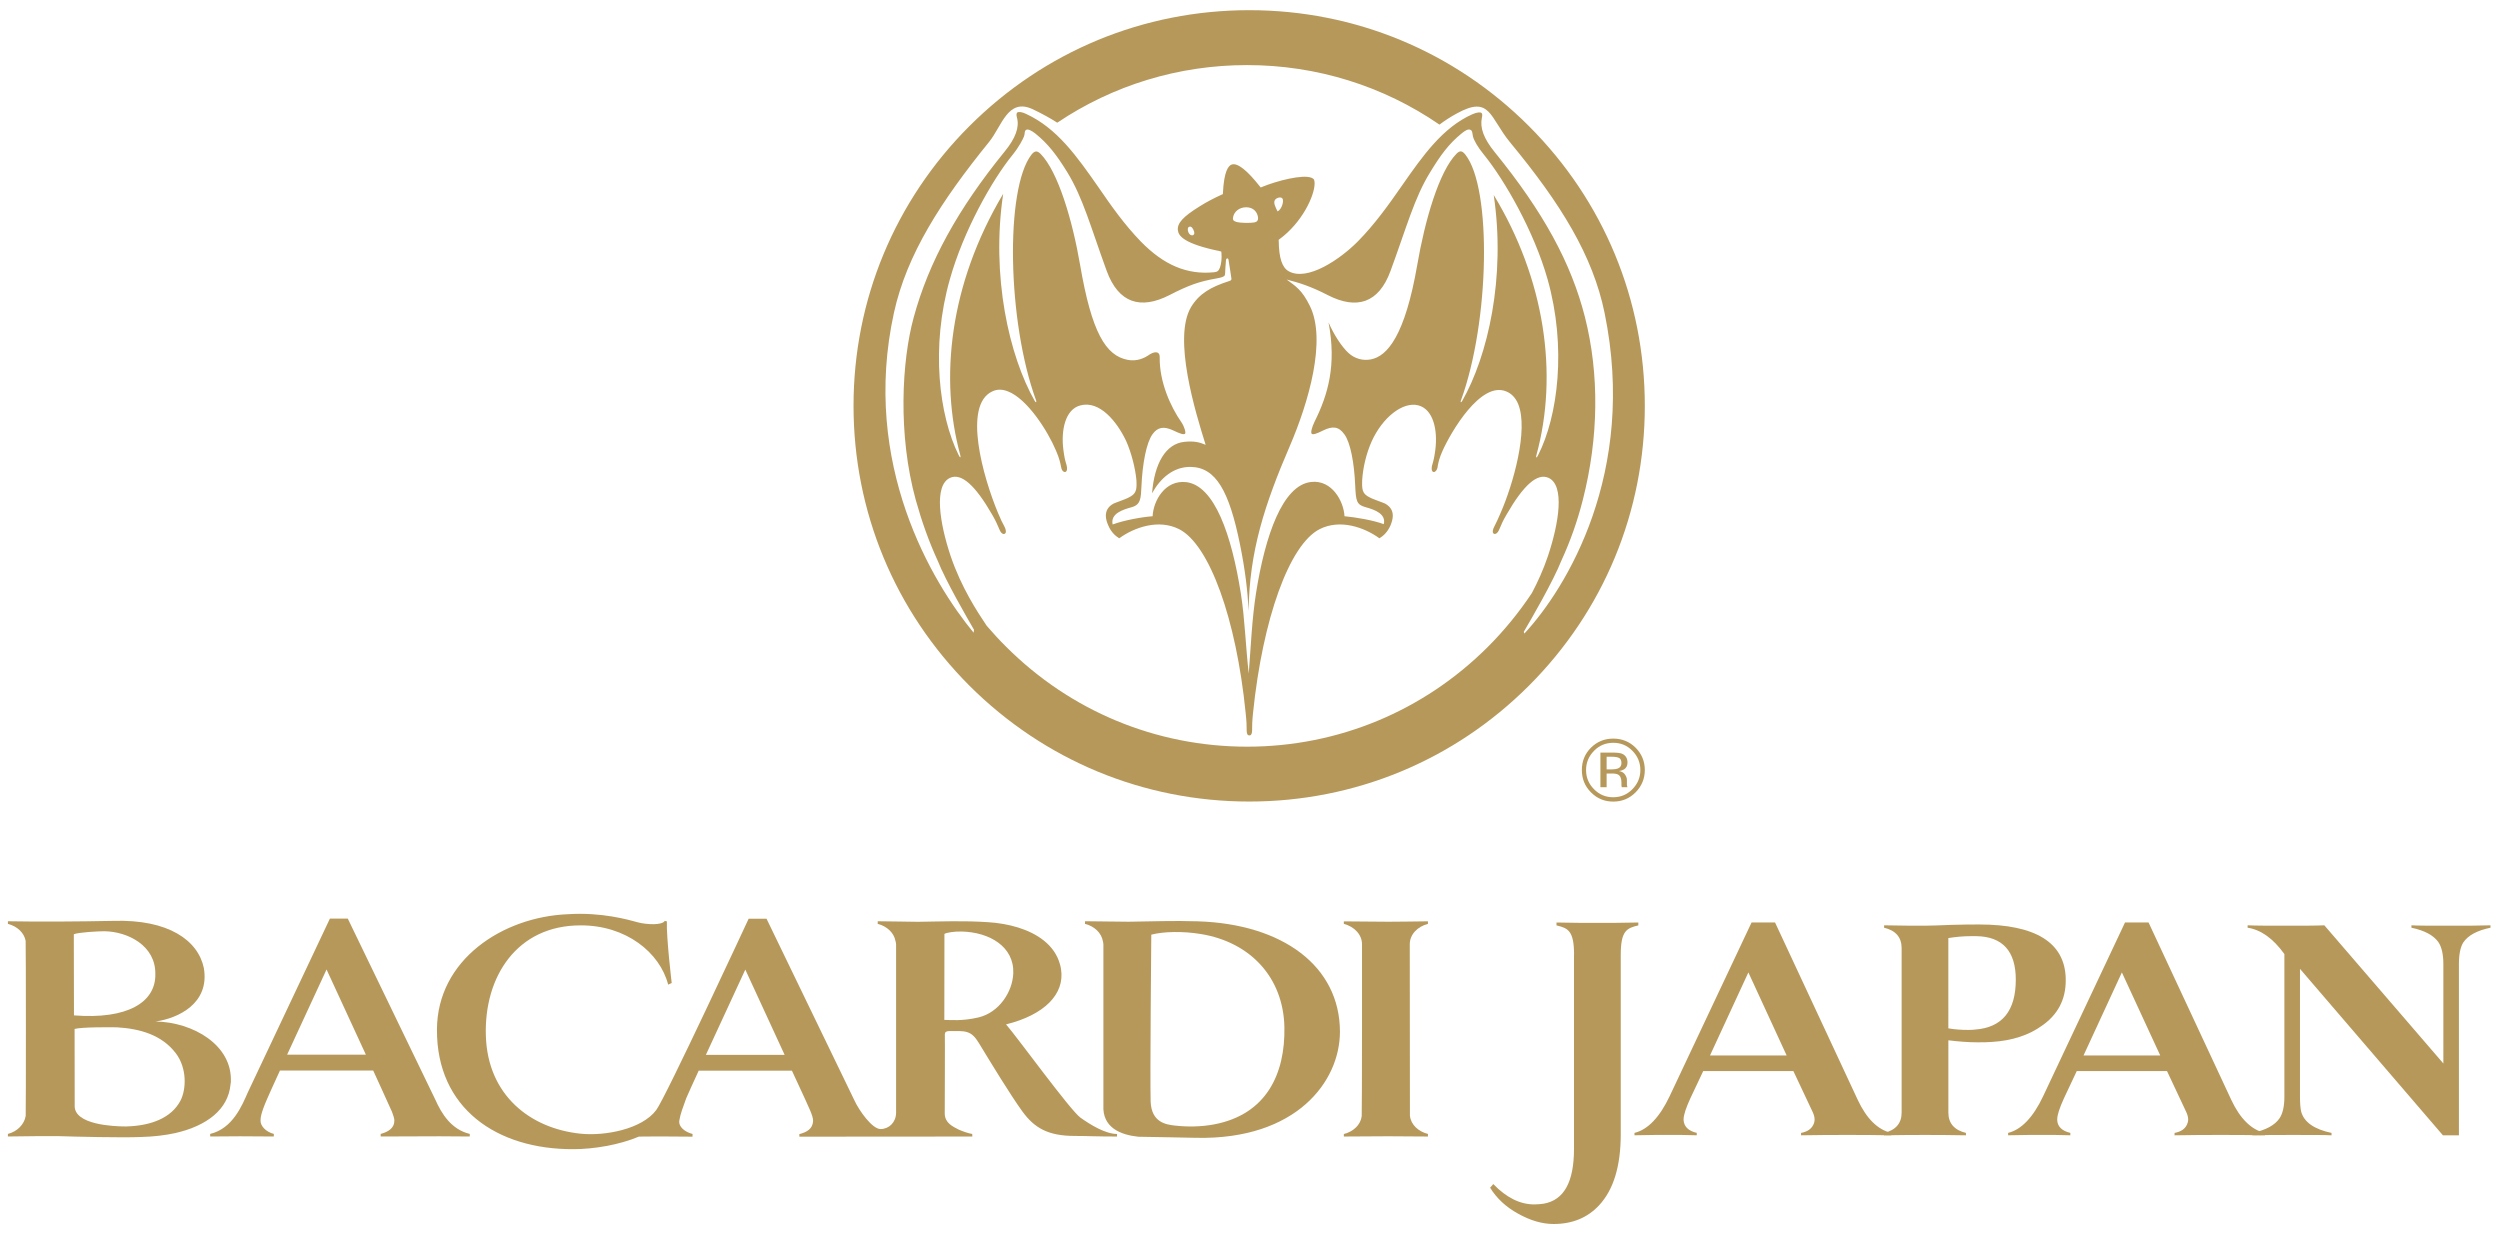 <?xml version="1.0" encoding="utf-8"?>
<!-- Generator: Adobe Illustrator 22.1.0, SVG Export Plug-In . SVG Version: 6.00 Build 0)  -->
<svg version="1.1" id="レイヤー_1" xmlns="http://www.w3.org/2000/svg" xmlns:xlink="http://www.w3.org/1999/xlink" x="0px"
	 y="0px" viewBox="0 0 97 48" enable-background="new 0 0 97 48" xml:space="preserve">
<title>アートボード 1</title>
<g>
	<g>
		<path fill="#B6985B" d="M59.323,4.893c-2.898-2.9-6.756-4.498-10.852-4.498c-4.102,0-7.954,1.597-10.858,4.498
			c-2.898,2.9-4.496,6.751-4.496,10.853c0,4.1,1.598,7.956,4.496,10.858c2.905,2.898,6.756,4.496,10.858,4.496
			c4.096,0,7.954-1.597,10.852-4.496c2.902-2.902,4.496-6.758,4.496-10.858C63.818,11.644,62.225,7.794,59.323,4.893z
			 M46.779,17.259c-0.246-0.106-0.465-0.154-0.829-0.115c-0.73,0.077-1.162,0.854-1.25,1.994c0.322-0.585,0.829-1.03,1.497-1.022
			c0.987,0.015,1.496,0.95,1.913,2.998c0.2,0.987,0.295,1.773,0.337,2.587c0.025-2.281,0.608-4.105,1.61-6.424
			c0.707-1.651,1.422-4.073,0.768-5.403c-0.313-0.64-0.564-0.773-0.903-1.028c0.476,0.122,0.93,0.26,1.606,0.609
			c1.103,0.564,1.966,0.317,2.425-0.945c0.627-1.703,0.922-2.83,1.538-3.829c0.394-0.646,0.712-1.094,1.233-1.515
			c0.131-0.103,0.246-0.176,0.335-0.125c0.078,0.038,0.063,0.131,0.09,0.245c0.038,0.159,0.179,0.414,0.436,0.727
			c0.799,0.988,1.93,2.951,2.46,4.819c0.745,2.634,0.406,5.318-0.37,6.836c-0.05,0.105-0.095,0.114-0.063-0.007
			c0.865-3.159,0.319-6.844-1.656-10.095c0.475,3.198-0.227,6.245-1.225,7.996c-0.042,0.069-0.076,0.05-0.049-0.019
			c1.122-3.07,1.204-8.243,0.175-9.542c-0.131-0.164-0.215-0.164-0.344-0.037c-0.678,0.688-1.227,2.581-1.526,4.326
			c-0.474,2.727-1.155,3.529-1.794,3.654c-0.313,0.061-0.629-0.026-0.871-0.247c-0.259-0.239-0.556-0.688-0.775-1.185
			c0.314,1.65-0.017,2.8-0.545,3.855c-0.104,0.216-0.156,0.425-0.106,0.465c0.049,0.04,0.175,0.005,0.44-0.129
			c0.371-0.181,0.607-0.16,0.829,0.154c0.234,0.321,0.381,1.116,0.417,1.993c0.028,0.588,0.05,0.73,0.396,0.827
			c0.383,0.104,0.808,0.27,0.712,0.661c-0.421-0.158-1.107-0.269-1.524-0.308c-0.028-0.569-0.48-1.424-1.299-1.329
			c-1.099,0.127-1.774,2.052-2.134,4.313c-0.156,1.012-0.198,2.001-0.282,3.119c-0.124-1.088-0.149-2.099-0.307-3.111
			c-0.358-2.262-1.019-4.183-2.118-4.315c-0.821-0.094-1.277,0.72-1.305,1.324c-0.4,0.025-1.122,0.158-1.551,0.319
			c-0.093-0.428,0.402-0.577,0.743-0.672c0.345-0.097,0.354-0.339,0.375-0.815c0.038-0.88,0.194-1.694,0.43-2.016
			c0.189-0.263,0.423-0.328,0.81-0.143c0.269,0.129,0.396,0.169,0.451,0.125c0.042-0.038-0.025-0.273-0.137-0.44
			c-0.427-0.611-0.859-1.57-0.846-2.525c0.004-0.287-0.259-0.2-0.404-0.101c-0.191,0.134-0.48,0.268-0.836,0.2
			c-0.859-0.164-1.398-1.068-1.846-3.672c-0.299-1.745-0.857-3.631-1.534-4.319c-0.128-0.128-0.225-0.135-0.356,0.029
			c-1.023,1.318-0.943,6.472,0.183,9.542c0.019,0.069-0.01,0.088-0.053,0.019c-0.997-1.751-1.702-4.845-1.227-8.041
			c-2.096,3.526-2.471,7.175-1.665,10.134c0.033,0.117-0.011,0.113-0.061,0.006c-0.764-1.541-1.092-4.196-0.341-6.83
			c0.526-1.868,1.629-3.838,2.433-4.824c0.252-0.312,0.398-0.604,0.442-0.714c0.044-0.116,0.007-0.192,0.074-0.249
			c0.074-0.058,0.226,0.03,0.356,0.128c0.522,0.42,0.848,0.861,1.248,1.507c0.612,1,0.909,2.126,1.53,3.829
			c0.461,1.262,1.322,1.509,2.429,0.945c0.764-0.393,1.155-0.53,1.833-0.65c0.169-0.031,0.28-0.059,0.316-0.114
			c0.025-0.039,0.015-0.13,0.031-0.344c0.009-0.107,0.011-0.179,0.021-0.258c0.015-0.083,0.088-0.077,0.097-0.008
			c0.038,0.211,0.065,0.422,0.103,0.663c0.023,0.108,0.017,0.136-0.089,0.167c-0.69,0.224-1.145,0.476-1.465,1.001
			C45.493,13.116,46.39,16.017,46.779,17.259z M47.85,8.4c0.038-0.17,0.215-0.358,0.501-0.358c0.299,0,0.429,0.203,0.457,0.371
			c0.023,0.14-0.038,0.197-0.133,0.216c-0.143,0.028-0.534,0.031-0.711-0.021C47.84,8.57,47.82,8.514,47.85,8.4z M49.458,7.776
			c0.049-0.104,0.246-0.157,0.301-0.072c0.063,0.08-0.015,0.409-0.189,0.5C49.471,8.008,49.414,7.88,49.458,7.776z M48.387,28.971
			c-3.532,0-6.851-1.381-9.349-3.877c-0.265-0.261-0.513-0.536-0.756-0.816c-0.356-0.533-0.983-1.48-1.4-2.711
			c-0.425-1.276-0.657-2.738-0.017-3.028c0.434-0.192,0.968,0.276,1.635,1.436c0.135,0.233,0.2,0.385,0.259,0.525l0.038,0.085
			c0.032,0.068,0.076,0.115,0.122,0.13c0.027,0.009,0.048,0.007,0.069-0.008c0.065-0.036,0.042-0.162-0.008-0.261
			c-0.093-0.174-0.156-0.298-0.261-0.553c-0.579-1.392-1.366-4.174-0.219-4.706c0.186-0.09,0.392-0.088,0.611,0
			c0.741,0.287,1.534,1.516,1.863,2.299c0.131,0.308,0.16,0.453,0.19,0.601l0.013,0.06c0.015,0.077,0.053,0.134,0.095,0.154
			c0.025,0.017,0.046,0.017,0.067,0.01c0.072-0.025,0.074-0.152,0.046-0.254l-0.004-0.016c-0.055-0.177-0.082-0.281-0.122-0.587
			c-0.097-0.747,0.065-1.572,0.661-1.725c0.743-0.196,1.415,0.621,1.774,1.381c0.202,0.453,0.358,1.053,0.4,1.532
			c0.004,0.06,0.004,0.114,0.004,0.163c0,0.26-0.07,0.374-0.271,0.481c-0.097,0.057-0.23,0.101-0.356,0.151
			c-0.101,0.04-0.202,0.072-0.265,0.102c-0.225,0.123-0.299,0.291-0.299,0.472c0,0.13,0.042,0.261,0.095,0.377
			c0.113,0.269,0.282,0.41,0.423,0.498c0.585-0.424,1.526-0.758,2.326-0.354c1.172,0.598,2.214,3.463,2.58,7.131
			c0.036,0.331,0.04,0.505,0.04,0.674c0,0.088,0.015,0.145,0.042,0.174c0.019,0.017,0.04,0.024,0.065,0.024s0.044-0.007,0.057-0.024
			c0.029-0.029,0.046-0.086,0.046-0.174c0-0.168,0.002-0.343,0.036-0.674c0.377-3.668,1.412-6.533,2.582-7.131
			c0.796-0.404,1.739-0.07,2.322,0.354c0.143-0.087,0.309-0.228,0.429-0.498c0.046-0.116,0.09-0.247,0.09-0.377
			c0-0.181-0.076-0.349-0.299-0.472c-0.065-0.03-0.16-0.062-0.265-0.102c-0.126-0.05-0.259-0.094-0.358-0.151
			c-0.202-0.108-0.269-0.22-0.269-0.501c0-0.045,0-0.091,0.002-0.143c0.03-0.503,0.16-1.041,0.366-1.509
			c0.425-0.945,1.216-1.56,1.812-1.405c0.592,0.153,0.758,0.978,0.661,1.725c-0.04,0.306-0.069,0.411-0.12,0.587l-0.006,0.016
			c-0.025,0.102-0.025,0.228,0.044,0.254c0.023,0.008,0.049,0.008,0.067-0.01c0.044-0.021,0.08-0.078,0.099-0.154l0.013-0.082
			c0.028-0.14,0.057-0.29,0.187-0.58c0.326-0.725,1.477-2.705,2.465-2.298c0.206,0.082,0.367,0.249,0.467,0.493
			c0.407,1.003-0.2,3.118-0.679,4.215c-0.11,0.256-0.167,0.378-0.255,0.55c-0.055,0.099-0.076,0.225-0.017,0.261
			c0.021,0.015,0.046,0.017,0.069,0.008c0.053-0.016,0.093-0.062,0.128-0.13L58.19,20.5c0.059-0.14,0.12-0.292,0.259-0.525
			c0.665-1.16,1.198-1.627,1.631-1.436c0.642,0.289,0.408,1.751-0.017,3.028c-0.181,0.537-0.402,1.019-0.623,1.439
			c-0.493,0.743-1.065,1.446-1.707,2.089C55.237,27.591,51.914,28.971,48.387,28.971z M59.123,24.514
			c0.284-0.484,1.141-1.959,1.461-2.768c0.339-0.736,0.621-1.528,0.829-2.35c0.619-2.425,0.642-4.876,0.085-7.084
			c-0.537-2.118-1.623-4.094-3.5-6.405c-0.428-0.525-0.583-0.948-0.502-1.335c0.024-0.096,0.019-0.164-0.016-0.192
			c-0.036-0.028-0.156-0.035-0.358,0.055c-1.143,0.511-1.913,1.601-2.719,2.757c-0.518,0.744-1.057,1.507-1.731,2.187
			c-0.677,0.681-1.944,1.547-2.668,1.147c-0.259-0.142-0.383-0.519-0.389-1.18l-0.006-0.037l0.027-0.023
			c0.888-0.646,1.371-1.698,1.371-2.166c0-0.058-0.005-0.104-0.021-0.143c-0.013-0.032-0.045-0.057-0.094-0.077
			c-0.342-0.146-1.353,0.117-1.927,0.354l-0.048,0.021l-0.036-0.043c-0.494-0.626-0.856-0.913-1.083-0.851
			C47.663,6.421,47.49,6.64,47.45,7.487l-0.002,0.046l-0.042,0.016c-0.326,0.15-0.602,0.295-0.861,0.459
			c-0.64,0.396-0.873,0.652-0.844,0.921c0.023,0.226,0.234,0.527,1.635,0.818l0.05,0.015l0.006,0.055
			c0.017,0.206-0.004,0.416-0.057,0.561c-0.051,0.134-0.101,0.174-0.234,0.186c-1.04,0.102-1.939-0.275-2.829-1.185
			c-0.638-0.655-1.16-1.395-1.652-2.114c-0.821-1.175-1.597-2.29-2.81-2.846c-0.149-0.073-0.286-0.094-0.343-0.051
			c-0.034,0.036-0.036,0.105-0.006,0.205c0.095,0.371-0.061,0.793-0.474,1.299c-1.829,2.246-2.953,4.299-3.536,6.445
			c-0.465,1.698-0.617,4.55,0.08,7.08c0.236,0.847,0.518,1.634,0.85,2.354c0.316,0.798,1.145,2.223,1.41,2.684l-0.015,0.113
			c-1.587-1.922-4.384-6.534-3.089-12.422c0.495-2.246,1.81-4.303,3.69-6.62c0.497-0.612,0.724-1.724,1.696-1.267
			c0.343,0.164,0.657,0.333,0.949,0.521c2.162-1.453,4.704-2.235,7.362-2.235c2.705,0,5.287,0.811,7.468,2.31
			c0.193-0.147,0.408-0.289,0.669-0.431c1.312-0.724,1.267,0.147,2.081,1.132c1.96,2.371,3.199,4.379,3.656,6.604
			c1.274,6.206-1.49,10.694-3.113,12.443L59.123,24.514z M46.288,9.124c-0.055,0.026-0.139-0.016-0.177-0.107
			c-0.038-0.092-0.03-0.181,0.01-0.209c0.057-0.032,0.12-0.02,0.177,0.094C46.356,9.017,46.356,9.091,46.288,9.124z"/>
		<g>
			<g>
				<path fill="#B6985B" d="M63.336,29.13c0.202,0.204,0.31,0.455,0.31,0.745c0,0.297-0.108,0.541-0.31,0.747
					c-0.204,0.208-0.452,0.311-0.743,0.311c-0.297,0-0.541-0.103-0.745-0.311c-0.204-0.206-0.309-0.45-0.309-0.747
					c0-0.29,0.109-0.541,0.311-0.745c0.202-0.208,0.452-0.309,0.744-0.309C62.884,28.82,63.133,28.921,63.336,29.13z M63.461,29.01
					c-0.24-0.238-0.531-0.352-0.867-0.352c-0.339,0-0.621,0.114-0.865,0.352c-0.24,0.242-0.353,0.53-0.353,0.865
					c0,0.337,0.113,0.627,0.352,0.867c0.24,0.242,0.524,0.36,0.867,0.36c0.337,0,0.627-0.118,0.867-0.36
					c0.236-0.24,0.357-0.53,0.357-0.867C63.818,29.538,63.697,29.248,63.461,29.01z M62.774,29.818
					c-0.055,0.019-0.128,0.034-0.223,0.034h-0.214v-0.49h0.2c0.135,0,0.225,0.017,0.288,0.049c0.059,0.034,0.087,0.101,0.087,0.195
					C62.912,29.71,62.865,29.782,62.774,29.818z M62.097,30.544h0.24v-0.532h0.19c0.119,0,0.212,0.014,0.259,0.044
					c0.086,0.05,0.126,0.154,0.126,0.309v0.105l0.006,0.044c0.002,0.006,0.002,0.009,0.002,0.013c0,0.004,0.002,0.015,0.002,0.017
					h0.225l-0.008-0.017c-0.006-0.013-0.01-0.038-0.015-0.072c0-0.035,0-0.069,0-0.101v-0.097c0-0.068-0.027-0.135-0.078-0.211
					c-0.05-0.069-0.124-0.111-0.229-0.13c0.08-0.013,0.147-0.034,0.196-0.064c0.088-0.056,0.134-0.143,0.134-0.267
					c0-0.166-0.074-0.28-0.213-0.341c-0.076-0.029-0.195-0.044-0.366-0.044h-0.472V30.544z"/>
			</g>
		</g>
	</g>
	<g>
		<g>
			<g>
				<g>
					<g>
						<g>
							<path fill="#B6985B" d="M46.472,35.747c-0.949-0.03-1.757,0.004-2.682,0.016c-0.52-0.004-1.014-0.014-1.692-0.019v0.101
								c0.366,0.092,0.642,0.356,0.695,0.678c0.011,0.042,0.017,0.084,0.019,0.127v6.236l0,0c-0.046,0.873,0.676,1.147,1.356,1.22
								c0.785,0.008,1.602,0.032,2.257,0.042c3.86,0.076,5.568-2.174,5.565-4.127C51.98,37.49,49.778,35.852,46.472,35.747
								 M47.114,43.625c-0.514,0.099-1.057,0.101-1.52,0.048c-0.356-0.038-0.916-0.124-0.949-0.928
								c-0.027-0.907,0.025-6.48,0.025-6.48c0.469-0.122,1.212-0.143,1.934-0.023c1.922,0.318,3.189,1.694,3.231,3.607
								C49.87,41.663,49.142,43.237,47.114,43.625z"/>
							<path fill="#B6985B" d="M55.404,35.846v-0.099c-0.553,0.006-0.947,0.014-1.535,0.016c-0.53-0.004-1.041-0.01-1.728-0.014
								v0.097c0.404,0.105,0.705,0.415,0.705,0.789l0,0c0.002,0.028,0.002,6.626-0.012,6.67c-0.04,0.337-0.318,0.598-0.693,0.695
								v0.097c0.686-0.006,1.198-0.008,1.728-0.01c0.588,0.002,0.981,0.006,1.535,0.01v-0.099c-0.383-0.099-0.663-0.366-0.699-0.709
								c-0.004-0.082-0.006-6.649-0.006-6.653C54.699,36.261,54.995,35.951,55.404,35.846z"/>
							<path fill="#B6985B" d="M8.944,42.076c0.004-0.03,0.01-0.06,0.013-0.091c0.069-1.439-1.469-2.325-2.921-2.351
								c0.865-0.12,2.111-0.694,1.873-2.075c-0.221-1.061-1.357-1.897-3.517-1.829c-1.378,0.027-2.843,0.038-4.085,0.015v0.101
								c0.358,0.092,0.629,0.343,0.688,0.657c0.013,0.046,0.013,6.752,0.002,6.794c-0.051,0.324-0.324,0.607-0.69,0.699v0.1
								c0.823-0.01,1.335-0.019,1.96-0.014c0.552,0.019,2.496,0.067,3.212,0.033c0.478-0.012,0.926-0.065,1.328-0.153
								C8.025,43.682,8.856,43.048,8.944,42.076 M2.864,36.25c0.147-0.074,0.943-0.118,1.185-0.118
								c0.916,0.013,1.993,0.562,1.978,1.659c0.023,1.101-1.088,1.77-3.157,1.606C2.87,39.174,2.864,36.25,2.864,36.25
								 M4.889,43.707c-0.505,0-2.002-0.072-1.991-0.798l-0.004-2.986c0.276-0.076,1.376-0.068,1.644-0.063
								c0.895,0.053,1.739,0.293,2.282,1.004c0.434,0.568,0.417,1.389,0.181,1.844C6.646,43.379,5.859,43.682,4.889,43.707z"/>
							<path fill="#B6985B" d="M15.3,43.492c0,0.272-0.233,0.427-0.53,0.504v0.1l2.289-0.008l1.168,0.008v-0.1
								c-0.726-0.173-1.099-0.8-1.332-1.32l-3.401-7.034H12.8c0,0-2.309,4.893-3.18,6.733c-0.231,0.522-0.589,1.41-1.465,1.621v0.1
								l1.166-0.008l1.303,0.008v-0.1c-0.299-0.076-0.528-0.305-0.515-0.529c0.006-0.088-0.006-0.238,0.267-0.856
								c0.067-0.16,0.253-0.564,0.486-1.074h3.618c0,0,0.667,1.456,0.73,1.604C15.238,43.215,15.313,43.414,15.3,43.492
								 M11.14,40.922c0.673-1.463,1.53-3.307,1.53-3.307l1.526,3.307H11.14z"/>
							<path fill="#B6985B" d="M41.923,43.366c-0.39-0.276-2.454-3.123-2.888-3.62c1.488-0.368,2.281-1.174,2.134-2.136
								c-0.008-0.068-0.025-0.138-0.044-0.2c-0.105-0.381-0.332-0.686-0.634-0.924c-0.556-0.44-1.37-0.656-2.151-0.705
								c-0.96-0.064-1.806-0.027-2.726-0.015c-0.524-0.004-0.92-0.017-1.559-0.021v0.101c0.362,0.092,0.634,0.35,0.69,0.667
								c0.013,0.042,0.023,0.089,0.023,0.141v6.531c-0.008,0.364-0.272,0.619-0.6,0.623c-0.328,0.002-0.84-0.722-1.023-1.126
								l-3.403-7.034h-0.695c0,0-3.216,6.931-3.584,7.421c-0.56,0.749-1.997,1.015-2.938,0.918c-1.937-0.198-3.601-1.48-3.673-3.791
								c-0.078-2.296,1.204-4.291,3.67-4.291c1.762-0.009,3.079,1.048,3.403,2.299c0.004,0,0.137-0.063,0.137-0.063
								s-0.211-1.775-0.187-2.391c-0.002,0.004-0.08-0.021-0.082-0.019c-0.107,0.181-0.728,0.139-1.023,0.061
								c-0.419-0.113-1.425-0.404-2.746-0.32c-2.511,0.105-5.064,1.756-5.07,4.483c-0.01,3.052,2.326,4.648,5.296,4.633
								c0.781,0,1.776-0.164,2.54-0.488l0.781-0.006l1.299,0.009v-0.105c-0.295-0.076-0.552-0.276-0.512-0.522
								c0.038-0.249,0.145-0.525,0.265-0.857c0.069-0.16,0.25-0.564,0.486-1.076h3.618l0.526,1.137
								c0.065,0.168,0.311,0.621,0.295,0.821c-0.019,0.295-0.234,0.426-0.533,0.503v0.099l6.712-0.005l-0.004-0.1
								c-0.154-0.025-0.341-0.089-0.528-0.171c-0.229-0.118-0.531-0.253-0.539-0.615c0,0,0.012-3.094,0.004-3.092
								c0.008-0.086,0.065-0.107,0.164-0.115c0.625,0,0.846-0.049,1.158,0.467c0.427,0.703,1.206,1.989,1.68,2.643
								c0.473,0.655,1.008,0.96,2.041,0.96c0.478,0,0.842,0.023,1.638,0.023v-0.099C42.889,43.997,42.31,43.642,41.923,43.366z
								 M27.388,40.929c0.676-1.463,1.53-3.309,1.53-3.309l1.526,3.309H27.388z M37.962,39.477
								c-0.636,0.149-1.086,0.095-1.322,0.095c0,0,0.006-3.329,0.004-3.336c0.086-0.054,0.385-0.099,0.661-0.093
								c1.092,0.023,2.05,0.591,2.01,1.622C39.288,38.481,38.768,39.287,37.962,39.477z"/>
						</g>
					</g>
				</g>
			</g>
		</g>
		<g>
			<path fill="#B6985B" d="M61.074,37.05c0-0.941-0.234-1.038-0.682-1.145v-0.112c0.665,0.017,1.194,0.015,1.58,0.015
				c0.387,0,0.93,0.002,1.595-0.015v0.112c-0.448,0.107-0.682,0.2-0.682,1.145v6.956c0,1.239-0.278,2.153-0.838,2.757
				c-0.448,0.483-1.038,0.728-1.766,0.728c-0.448,0-0.915-0.139-1.381-0.402c-0.48-0.263-0.835-0.604-1.084-1.006l0.124-0.141
				c0.512,0.529,1.037,0.79,1.597,0.79c0.122,0,0.249-0.015,0.358-0.029c0.787-0.139,1.176-0.838,1.176-2.124V37.05z"/>
			<path fill="#B6985B" d="M72.08,42.674c0.341,0.728,0.774,1.161,1.303,1.283v0.093c-0.619-0.014-1.193-0.014-1.705-0.014
				c-0.514,0-1.116,0-1.797,0.014v-0.093c0.246-0.046,0.401-0.153,0.479-0.324c0.031-0.063,0.046-0.125,0.046-0.202
				c0-0.093-0.032-0.202-0.093-0.324l-0.73-1.549h-3.498l-0.497,1.052c-0.171,0.372-0.265,0.65-0.265,0.821c0,0.015,0,0.015,0,0.031
				c0.017,0.249,0.187,0.419,0.511,0.494v0.093c-0.356-0.014-0.743-0.014-1.191-0.014c-0.219,0-0.619,0-1.225,0.014v-0.093
				c0.512-0.122,0.977-0.604,1.364-1.424l3.178-6.739h0.912L72.08,42.674z M66.348,40.952h2.974l-1.485-3.222L66.348,40.952z"/>
			<path fill="#B6985B" d="M76.727,40.442c-0.372,0-0.743-0.032-1.13-0.078v2.804c0,0.419,0.234,0.682,0.682,0.789v0.093
				c-0.667-0.014-1.21-0.014-1.597-0.014c-0.385,0-0.914,0-1.579,0.014v-0.093c0.449-0.107,0.68-0.37,0.68-0.789v-6.382
				c0-0.419-0.231-0.684-0.68-0.791v-0.093c0.665,0.015,1.194,0.015,1.579,0.015c0.234,0,0.591-0.015,1.038-0.032
				c0.453-0.015,0.808-0.015,1.071-0.015c2.185,0,3.315,0.697,3.359,2.078c0,0.044,0,0.076,0,0.107c0,0.728-0.311,1.317-0.914,1.736
				c-0.509,0.371-1.161,0.587-1.951,0.636C77.099,40.442,76.914,40.442,76.727,40.442z M76.51,36.322
				c-0.324,0-0.634,0.029-0.914,0.075V39.9c0.263,0.046,0.526,0.061,0.758,0.061c0.095,0,0.187,0,0.28-0.014
				c1.055-0.078,1.579-0.728,1.579-1.937c0-1.101-0.51-1.673-1.533-1.687C76.62,36.322,76.556,36.322,76.51,36.322z"/>
			<path fill="#B6985B" d="M86.573,42.674c0.341,0.728,0.776,1.161,1.303,1.283v0.093c-0.619-0.014-1.194-0.014-1.705-0.014
				c-0.511,0-1.115,0-1.798,0.014v-0.093c0.249-0.046,0.404-0.153,0.482-0.324c0.03-0.063,0.046-0.125,0.046-0.202
				c0-0.093-0.032-0.202-0.093-0.324l-0.728-1.549h-3.502l-0.495,1.052c-0.17,0.372-0.263,0.65-0.263,0.821c0,0.015,0,0.015,0,0.031
				c0.012,0.249,0.185,0.419,0.509,0.494v0.093c-0.358-0.014-0.743-0.014-1.194-0.014c-0.217,0-0.619,0-1.22,0.014v-0.093
				c0.509-0.122,0.974-0.604,1.359-1.424l3.176-6.739h0.914L86.573,42.674z M80.841,40.952h2.976l-1.488-3.222L80.841,40.952z"/>
			<path fill="#B6985B" d="M95.063,35.917c0.635,0,1.147,0,1.568-0.015v0.093c-0.514,0.107-0.869,0.294-1.055,0.572
				c-0.109,0.171-0.17,0.451-0.17,0.838v6.645h-0.621l-5.546-6.459v4.958c0,0.249,0.015,0.434,0.044,0.573
				c0.109,0.419,0.514,0.696,1.18,0.835v0.093c-0.234-0.014-0.728-0.014-1.488-0.014c-0.637,0-1.162,0-1.581,0.014v-0.093
				c0.512-0.107,0.867-0.294,1.055-0.572c0.123-0.185,0.185-0.465,0.185-0.836v-5.531c-0.434-0.606-0.914-0.945-1.427-1.023v-0.093
				c0.326,0.015,0.838,0.015,1.552,0.015c0.619,0,1.101,0,1.425-0.015l4.618,5.361v-3.858c0-0.372-0.063-0.65-0.185-0.838
				c-0.19-0.278-0.545-0.465-1.054-0.572v-0.093C93.794,35.917,94.307,35.917,95.063,35.917z"/>
		</g>
	</g>
</g>
</svg>

